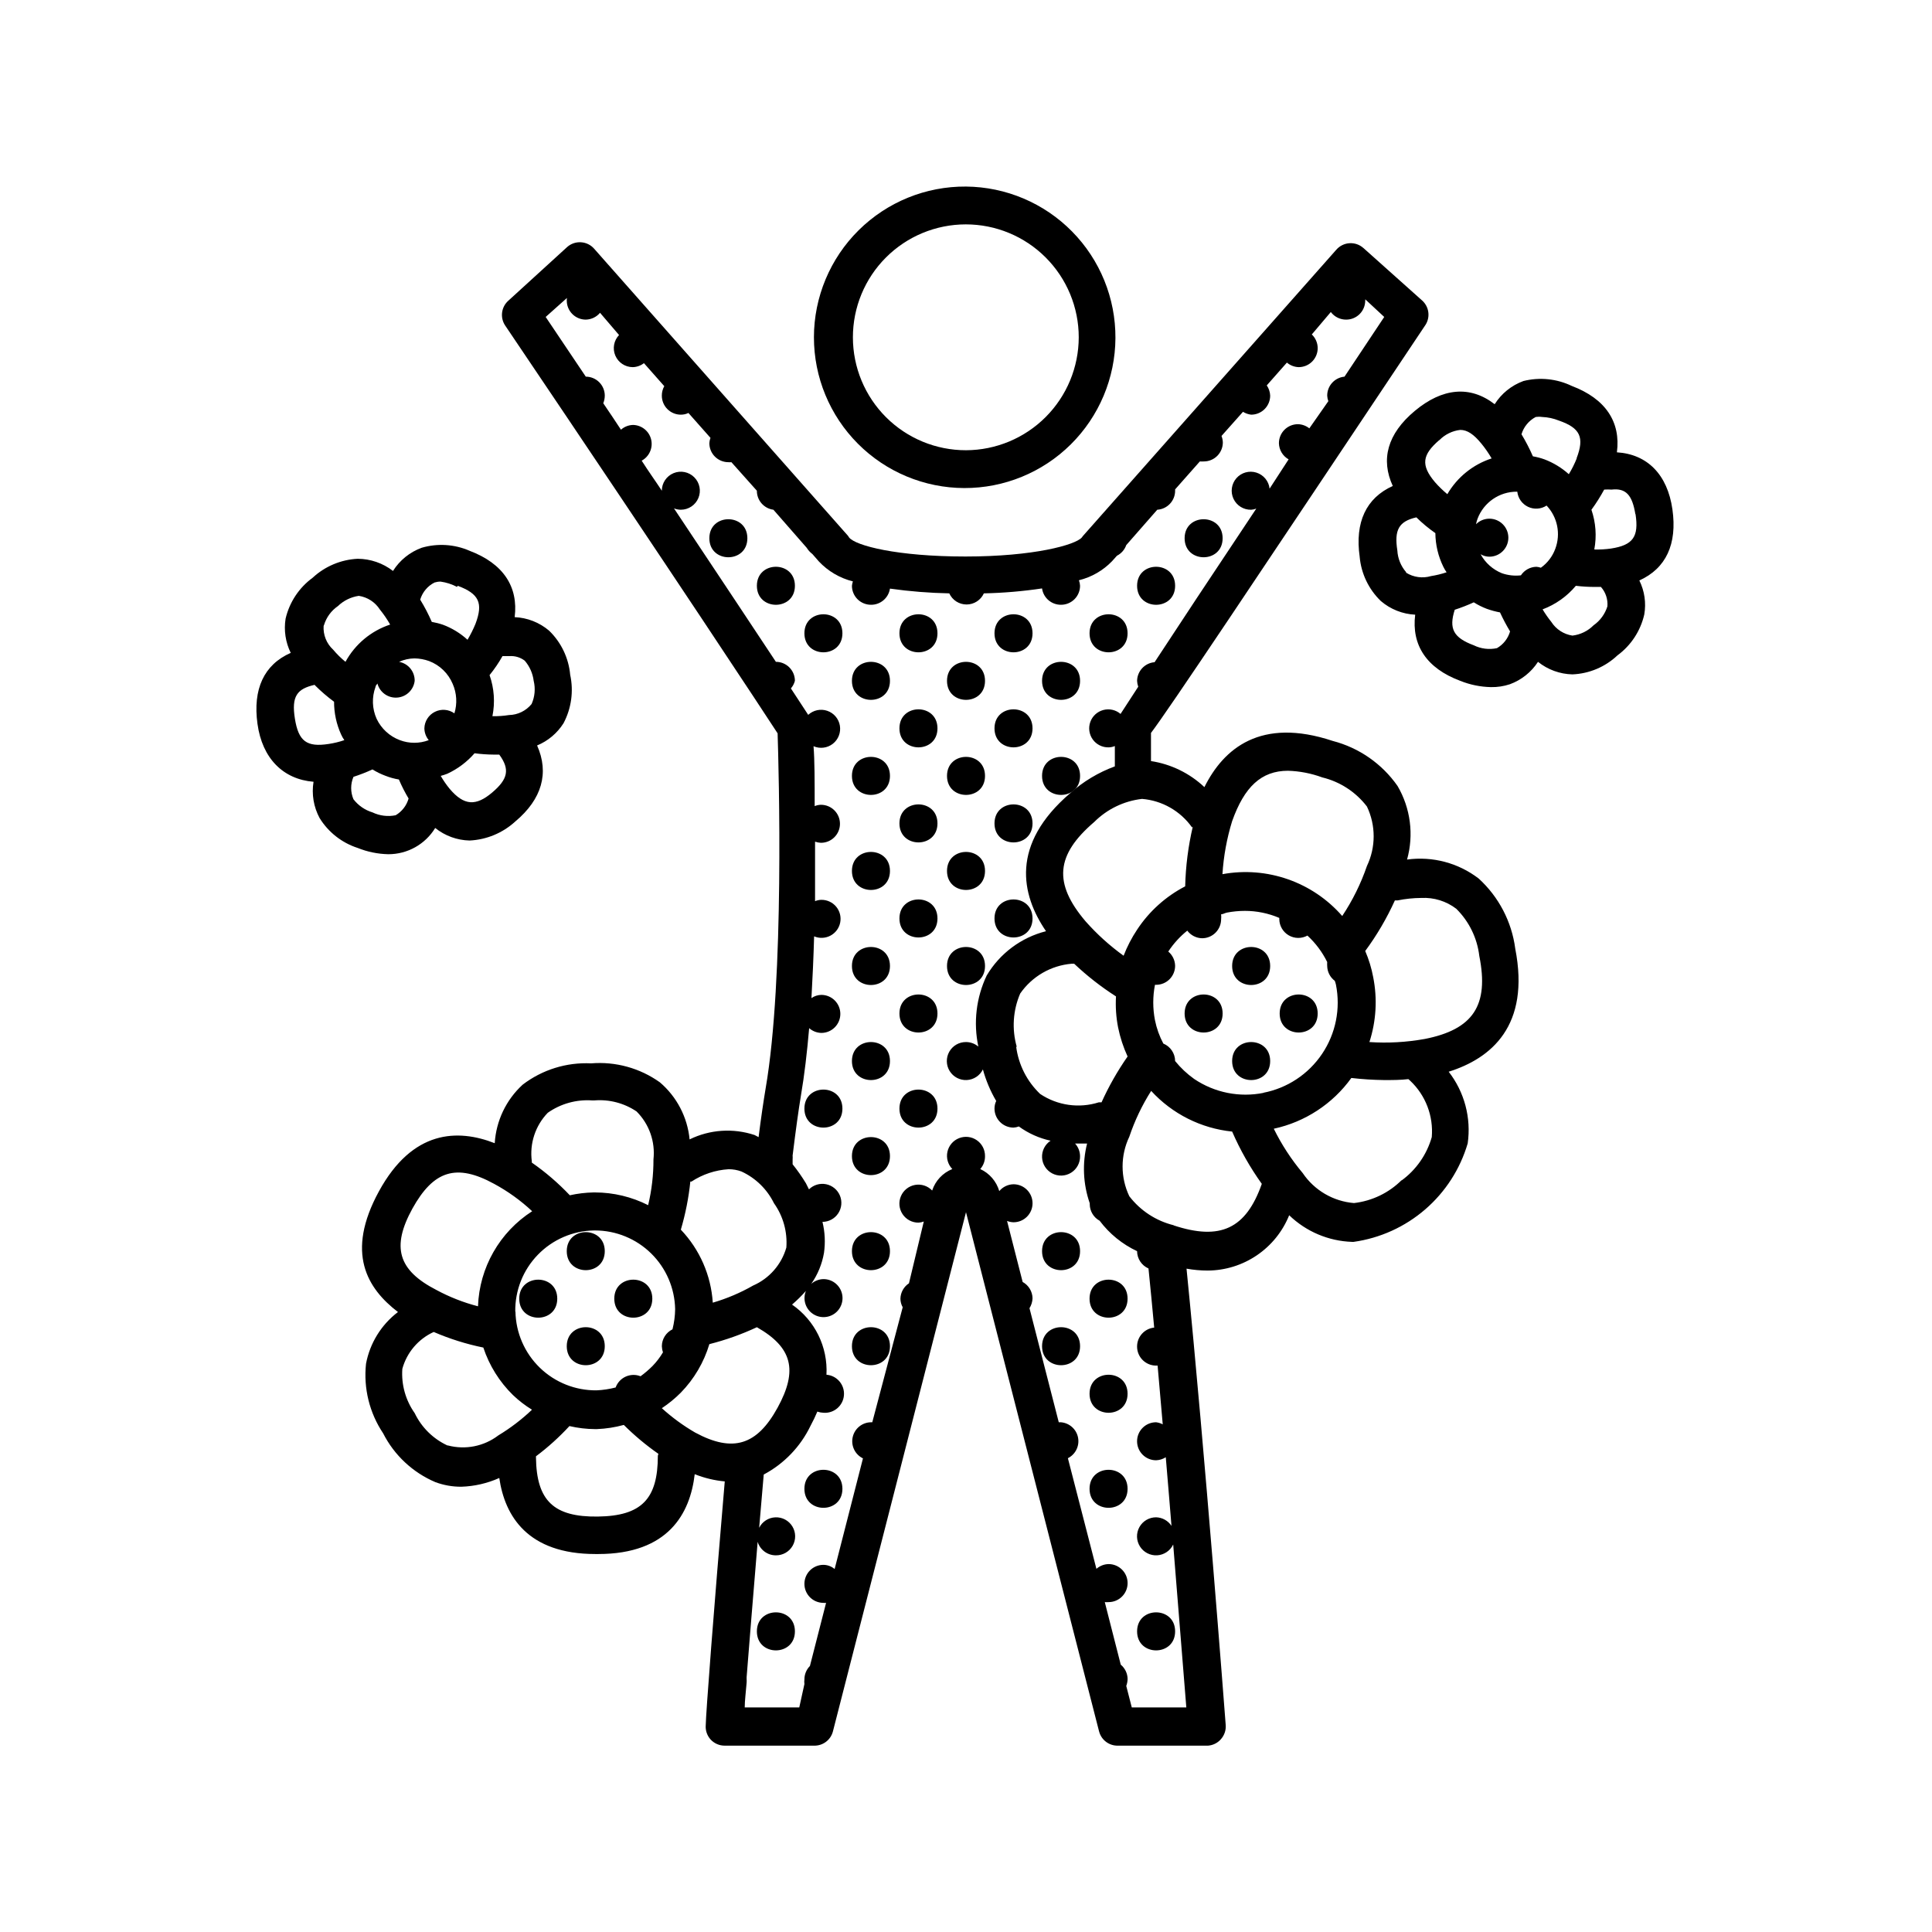 <?xml version="1.0" encoding="UTF-8"?>
<!-- Uploaded to: ICON Repo, www.svgrepo.com, Generator: ICON Repo Mixer Tools -->
<svg fill="#000000" width="800px" height="800px" version="1.1" viewBox="144 144 512 512" xmlns="http://www.w3.org/2000/svg">
 <g>
  <path d="m227.09 351.18c-0.539 3.297 0.027 6.68 1.613 9.621 2.316 3.75 5.887 6.551 10.078 7.91 2.578 1.039 5.328 1.602 8.109 1.664 5.078 0.02 9.801-2.617 12.445-6.953 2.59 2.082 5.797 3.25 9.117 3.324 4.496-0.215 8.773-1.996 12.094-5.035 7.106-5.945 9.02-12.898 5.793-20.152v-0.004c2.887-1.191 5.332-3.25 7.004-5.894 2.082-3.938 2.707-8.488 1.762-12.844-0.402-4.441-2.387-8.59-5.594-11.691-2.559-2.172-5.766-3.43-9.117-3.574 1.008-8.062-3.023-14.207-11.941-17.582v-0.004c-4.004-1.746-8.5-2.031-12.695-0.805-3.148 1.148-5.824 3.312-7.609 6.148-2.684-2.078-5.977-3.211-9.367-3.227-4.449 0.223-8.68 2.008-11.941 5.039-3.602 2.641-6.141 6.481-7.156 10.832-0.496 3.09-0.02 6.258 1.363 9.066-7.106 3.125-10.078 9.621-8.816 18.793 1.258 9.172 6.801 14.711 14.859 15.367zm36.074 1.863c-0.883-1.074-1.672-2.223-2.367-3.426 0.578-0.152 1.152-0.34 1.711-0.555 2.777-1.277 5.25-3.133 7.258-5.441 1.668 0.223 3.352 0.34 5.035 0.355h1.512c2.871 3.93 2.316 6.5-1.914 10.078-4.231 3.574-7.406 3.523-11.234-1.012zm-14.309 7.004c-2.078 0.422-4.234 0.156-6.144-0.758-2-0.605-3.762-1.82-5.039-3.477-0.809-1.898-0.809-4.043 0-5.941 1.715-0.555 3.398-1.211 5.039-1.965 1.066 0.664 2.195 1.219 3.375 1.66 1.168 0.465 2.383 0.805 3.625 1.008 0.742 1.738 1.598 3.422 2.57 5.039-0.527 1.863-1.754 3.453-3.426 4.434zm-18.992-50.383c0.617-2.047 1.914-3.824 3.676-5.035 1.52-1.465 3.457-2.418 5.543-2.723 2.301 0.348 4.34 1.668 5.594 3.629 1.012 1.25 1.922 2.578 2.719 3.981-5.055 1.672-9.285 5.199-11.84 9.875-1.188-0.973-2.285-2.051-3.273-3.227-1.75-1.609-2.676-3.926-2.519-6.297zm13.953 24.84c-1.207-2.672-1.312-5.711-0.301-8.465 0-0.352 0.352-0.605 0.504-0.906 0.617 2.34 2.816 3.91 5.231 3.734 2.414-0.172 4.363-2.035 4.644-4.441 0.039-2.461-1.707-4.594-4.133-5.035 1.281-0.586 2.672-0.895 4.082-0.91 1.324 0.02 2.633 0.258 3.879 0.707 2.82 1.074 5.078 3.262 6.246 6.047 1.082 2.465 1.242 5.234 0.453 7.809-1.516-1.082-3.508-1.238-5.176-0.402-1.668 0.832-2.738 2.519-2.781 4.383 0.02 1.141 0.43 2.242 1.156 3.121-2.465 0.934-5.191 0.934-7.656 0-2.703-1.012-4.906-3.035-6.148-5.641zm-16.324-8.867c1.57 1.566 3.258 3.016 5.039 4.332-0.008 2.988 0.629 5.945 1.863 8.664 0.238 0.531 0.523 1.039 0.859 1.512-1.344 0.461-2.727 0.797-4.133 1.008-5.844 0.906-8.012-0.707-8.969-6.699-0.957-5.996 0.605-7.91 5.242-8.969zm57.941-1.211c0.5 2.055 0.305 4.219-0.555 6.148-1.473 1.809-3.664 2.879-5.996 2.922-1.449 0.234-2.918 0.332-4.383 0.301 0.73-3.629 0.473-7.387-0.758-10.883 1.281-1.578 2.43-3.266 3.426-5.035h1.816c1.461-0.109 2.914 0.32 4.078 1.207 1.301 1.508 2.125 3.367 2.371 5.34zm-20.152-25.191c5.691 2.117 6.801 4.586 4.734 10.078-0.602 1.461-1.312 2.875-2.117 4.231-1.891-1.727-4.098-3.078-6.496-3.977-0.973-0.332-1.965-0.582-2.973-0.758-0.883-2.035-1.91-4.004-3.074-5.894 0.586-1.965 1.953-3.602 3.777-4.535 0.523-0.164 1.066-0.25 1.613-0.25 1.531 0.215 3.012 0.691 4.383 1.41z"/>
  <path d="m547.71 244.98c-3.144 1.148-5.824 3.312-7.606 6.144-6.5-5.039-13.855-4.332-21.16 1.762-7.305 6.098-9.07 12.898-5.844 19.902-7.055 3.176-10.078 9.621-8.766 18.793h-0.004c0.402 4.441 2.387 8.59 5.594 11.688 2.551 2.191 5.762 3.469 9.117 3.629-1.008 8.062 3.023 14.207 11.941 17.531 2.582 1.039 5.332 1.602 8.113 1.664 1.707 0.035 3.414-0.223 5.035-0.758 3.062-1.125 5.68-3.207 7.457-5.941 2.594 2.078 5.797 3.246 9.121 3.324 4.457-0.184 8.695-1.973 11.938-5.039 3.59-2.641 6.113-6.484 7.106-10.832 0.531-3.07 0.074-6.227-1.309-9.02 7.055-3.176 10.078-9.621 8.766-18.844-1.309-9.219-6.648-14.609-14.711-15.113 1.059-8.062-3.023-14.207-11.941-17.582-3.996-1.926-8.543-2.391-12.848-1.309zm22.27 59.703c-0.637 2.039-1.93 3.809-3.68 5.035-1.504 1.512-3.473 2.469-5.59 2.723-2.301-0.348-4.34-1.668-5.594-3.629-0.844-1.055-1.621-2.164-2.316-3.324 3.43-1.285 6.465-3.438 8.816-6.246 1.672 0.203 3.356 0.301 5.039 0.301h1.613-0.004c1.25 1.406 1.867 3.266 1.715 5.141zm-29.27 11.082h-0.004c-2.074 0.449-4.238 0.18-6.144-0.758-5.391-2.016-6.648-4.383-5.039-9.422v0.004c1.719-0.555 3.402-1.211 5.039-1.965 1.082 0.68 2.231 1.254 3.426 1.711 1.148 0.414 2.328 0.734 3.527 0.957 0.797 1.727 1.688 3.41 2.668 5.039-0.539 1.871-1.785 3.465-3.477 4.434zm-24.082-20.152h-0.004c-1.387-1.605-2.203-3.625-2.316-5.742-0.855-5.441 0.402-7.707 5.039-8.766v-0.004c1.559 1.535 3.242 2.934 5.039 4.184 0.027 3.094 0.75 6.141 2.113 8.918 0.25 0.508 0.535 0.996 0.859 1.461-1.348 0.449-2.731 0.785-4.133 1.008-2.227 0.656-4.633 0.324-6.602-0.906zm39.547-6.195c-0.738 2.027-2.074 3.781-3.828 5.035-0.391-0.141-0.797-0.227-1.211-0.25-1.648 0.043-3.172 0.887-4.082 2.266-1.699 0.195-3.418 0.004-5.035-0.555-2.41-0.973-4.406-2.754-5.644-5.035 0.703 0.418 1.5 0.645 2.32 0.652 2.781 0 5.035-2.254 5.035-5.039 0-2.781-2.254-5.035-5.035-5.035-1.324 0.004-2.59 0.527-3.527 1.461 0.086-0.5 0.223-0.988 0.402-1.461 1.633-4.312 5.766-7.16 10.379-7.156h0.148c0.191 1.742 1.27 3.262 2.852 4.012s3.441 0.625 4.91-0.332c2.891 3.059 3.789 7.492 2.316 11.438zm5.691-23.98v-0.004c-0.582 1.469-1.289 2.887-2.113 4.234-1.891-1.699-4.078-3.031-6.449-3.93-1-0.359-2.027-0.629-3.074-0.809-0.875-2.012-1.887-3.965-3.023-5.844 0.594-1.973 1.953-3.625 3.777-4.582 0.555-0.082 1.113-0.082 1.664 0 1.539 0.055 3.055 0.379 4.484 0.957 5.644 1.965 6.801 4.434 4.684 9.973zm-36.426-4.785v-0.004c1.48-1.516 3.438-2.477 5.543-2.719 1.863 0 3.578 1.16 5.594 3.629v-0.004c1.008 1.234 1.918 2.551 2.719 3.93-4.941 1.609-9.121 4.981-11.738 9.473-1.176-0.969-2.269-2.027-3.273-3.176-3.828-4.531-3.375-7.254 1.109-11.133zm51.992 19.598c0.906 5.996-0.656 8.211-6.5 9.117h0.004c-1.469 0.207-2.953 0.293-4.434 0.25 0.664-3.516 0.402-7.144-0.758-10.527 1.246-1.703 2.371-3.488 3.379-5.344 0.652-0.043 1.309-0.043 1.965 0 3.879-0.453 5.488 1.562 6.297 6.5z"/>
  <path d="m468.01 286.64c0 6.719-10.074 6.719-10.074 0 0-6.715 10.074-6.715 10.074 0"/>
  <path d="m455.42 576.33c0 6.719-10.078 6.719-10.078 0s10.078-6.719 10.078 0"/>
  <path d="m442.82 311.83c0 6.719-10.078 6.719-10.078 0s10.078-6.719 10.078 0"/>
  <path d="m455.42 299.24c0 6.715-10.078 6.715-10.078 0 0-6.719 10.078-6.719 10.078 0"/>
  <path d="m430.23 349.62c0 6.719-10.074 6.719-10.074 0s10.074-6.719 10.074 0"/>
  <path d="m442.82 488.16c0 6.719-10.078 6.719-10.078 0 0-6.715 10.078-6.715 10.078 0"/>
  <path d="m430.23 500.76c0 6.715-10.074 6.715-10.074 0 0-6.719 10.074-6.719 10.074 0"/>
  <path d="m442.82 513.36c0 6.719-10.078 6.719-10.078 0s10.078-6.719 10.078 0"/>
  <path d="m442.82 538.55c0 6.715-10.078 6.715-10.078 0 0-6.719 10.078-6.719 10.078 0"/>
  <path d="m417.63 311.83c0 6.719-10.078 6.719-10.078 0s10.078-6.719 10.078 0"/>
  <path d="m417.63 337.02c0 6.715-10.078 6.715-10.078 0 0-6.719 10.078-6.719 10.078 0"/>
  <path d="m430.23 324.43c0 6.719-10.074 6.719-10.074 0 0-6.715 10.074-6.715 10.074 0"/>
  <path d="m417.63 362.21c0 6.719-10.078 6.719-10.078 0 0-6.715 10.078-6.715 10.078 0"/>
  <path d="m405.04 374.81c0 6.719-10.074 6.719-10.074 0s10.074-6.719 10.074 0"/>
  <path d="m417.63 387.4c0 6.719-10.078 6.719-10.078 0 0-6.715 10.078-6.715 10.078 0"/>
  <path d="m405.04 400c0 6.715-10.074 6.715-10.074 0 0-6.719 10.074-6.719 10.074 0"/>
  <path d="m430.23 475.57c0 6.719-10.074 6.719-10.074 0s10.074-6.719 10.074 0"/>
  <path d="m392.44 311.83c0 6.719-10.078 6.719-10.078 0s10.078-6.719 10.078 0"/>
  <path d="m392.44 337.02c0 6.715-10.078 6.715-10.078 0 0-6.719 10.078-6.719 10.078 0"/>
  <path d="m405.04 324.43c0 6.719-10.074 6.719-10.074 0 0-6.715 10.074-6.715 10.074 0"/>
  <path d="m392.44 362.21c0 6.719-10.078 6.719-10.078 0 0-6.715 10.078-6.715 10.078 0"/>
  <path d="m405.04 349.62c0 6.719-10.074 6.719-10.074 0s10.074-6.719 10.074 0"/>
  <path d="m392.44 387.4c0 6.719-10.078 6.719-10.078 0 0-6.715 10.078-6.715 10.078 0"/>
  <path d="m392.44 412.59c0 6.719-10.078 6.719-10.078 0s10.078-6.719 10.078 0"/>
  <path d="m392.44 437.79c0 6.715-10.078 6.715-10.078 0 0-6.719 10.078-6.719 10.078 0"/>
  <path d="m379.85 450.38c0 6.719-10.078 6.719-10.078 0s10.078-6.719 10.078 0"/>
  <path d="m379.85 475.57c0 6.719-10.078 6.719-10.078 0s10.078-6.719 10.078 0"/>
  <path d="m379.85 500.76c0 6.715-10.078 6.715-10.078 0 0-6.719 10.078-6.719 10.078 0"/>
  <path d="m354.66 299.24c0 6.715-10.078 6.715-10.078 0 0-6.719 10.078-6.719 10.078 0"/>
  <path d="m367.25 311.83c0 6.719-10.074 6.719-10.074 0s10.074-6.719 10.074 0"/>
  <path d="m379.85 324.43c0 6.719-10.078 6.719-10.078 0 0-6.715 10.078-6.715 10.078 0"/>
  <path d="m379.85 349.62c0 6.719-10.078 6.719-10.078 0s10.078-6.719 10.078 0"/>
  <path d="m379.85 374.81c0 6.719-10.078 6.719-10.078 0s10.078-6.719 10.078 0"/>
  <path d="m379.85 400c0 6.715-10.078 6.715-10.078 0 0-6.719 10.078-6.719 10.078 0"/>
  <path d="m367.25 437.79c0 6.715-10.074 6.715-10.074 0 0-6.719 10.074-6.719 10.074 0"/>
  <path d="m379.85 425.19c0 6.719-10.078 6.719-10.078 0 0-6.715 10.078-6.715 10.078 0"/>
  <path d="m367.25 538.55c0 6.715-10.074 6.715-10.074 0 0-6.719 10.074-6.719 10.074 0"/>
  <path d="m354.66 576.33c0 6.719-10.078 6.719-10.078 0s10.078-6.719 10.078 0"/>
  <path d="m342.06 286.64c0 6.719-10.074 6.719-10.074 0 0-6.715 10.074-6.715 10.074 0"/>
  <path d="m467.51 604.95c0.953-1.039 1.43-2.426 1.312-3.828-0.301-3.93-5.391-70.938-10.379-120.91v-0.004c1.844 0.332 3.715 0.5 5.59 0.504 4.652-0.02 9.191-1.426 13.039-4.039 3.852-2.609 6.836-6.309 8.574-10.621 4.481 4.328 10.402 6.84 16.629 7.055h0.453c7.012-0.984 13.598-3.969 18.957-8.598 5.363-4.629 9.273-10.703 11.27-17.5 0.961-6.754-0.855-13.605-5.039-18.992 11.234-3.527 21.664-12.141 17.633-32.648h0.004c-0.941-7.125-4.367-13.691-9.676-18.539-5.402-4.152-12.242-5.965-18.992-5.039 1.836-6.57 0.926-13.609-2.519-19.496-4.121-5.898-10.215-10.133-17.18-11.941-19.094-6.348-28.918 2.016-34.008 12.242-3.906-3.684-8.848-6.094-14.156-6.902v-7.457c4.785-6.297 26.551-38.992 72.801-108.22 1.258-2.059 0.875-4.723-0.906-6.348l-15.617-13.957-0.004 0.004c-1.008-0.895-2.332-1.352-3.676-1.262-1.34 0.086-2.594 0.703-3.477 1.715l-67.156 75.871-0.301 0.402c-1.715 1.965-12.695 5.039-30.832 5.039-18.137 0-29.121-2.871-30.832-5.039l-0.301-0.453-67.266-76.074c-0.883-1.012-2.137-1.629-3.477-1.711-1.344-0.09-2.668 0.363-3.676 1.258l-15.57 14.207c-1.902 1.672-2.269 4.5-0.855 6.602 46.551 68.973 68.016 101.67 72.195 108.07 0.301 9.473 1.863 65.043-3.176 94.113-0.555 3.324-1.211 7.707-1.863 12.898l-1.059-0.555h0.004c-5.676-1.887-11.863-1.473-17.23 1.156-0.562-5.867-3.379-11.285-7.859-15.113-5.293-3.785-11.754-5.57-18.238-5.039-6.523-0.32-12.949 1.68-18.137 5.644-4.387 4.016-7.039 9.578-7.406 15.516-9.773-3.828-21.766-3.578-30.684 12.746s-3.125 25.746 5.039 31.992c-4.422 3.363-7.438 8.246-8.465 13.703-0.699 6.488 0.906 13.016 4.535 18.441 2.949 5.809 7.856 10.395 13.855 12.945 2.191 0.812 4.512 1.223 6.852 1.211 3.477-0.109 6.898-0.895 10.074-2.316 1.461 10.078 7.508 20.152 25.492 20.152h0.707c18.59 0 24.383-10.73 25.594-21.16 2.547 1.02 5.227 1.664 7.961 1.914-2.871 33.453-5.039 62.07-5.039 64.59v-0.004c-0.117 1.406 0.355 2.793 1.309 3.832 0.961 1.035 2.316 1.621 3.731 1.609h23.629c2.356 0.074 4.449-1.492 5.035-3.777l35.266-137.59 35.266 137.59h0.004c0.586 2.285 2.68 3.852 5.039 3.777h23.832-0.004c1.297-0.098 2.508-0.691 3.375-1.66zm-23.578-8.465-1.461-5.691c0.219-0.602 0.34-1.23 0.355-1.867-0.027-1.461-0.691-2.84-1.816-3.777l-4.231-16.574c0.336 0.027 0.672 0.027 1.008 0 2.781 0 5.039-2.258 5.039-5.039s-2.258-5.039-5.039-5.039c-1.191 0.027-2.332 0.473-3.227 1.262l-7.559-29.32 0.004-0.004c2.012-1.008 3.109-3.231 2.691-5.445-0.422-2.211-2.262-3.875-4.508-4.074h-0.605l-7.758-30.23c0.492-0.789 0.77-1.691 0.809-2.621-0.031-1.809-1.031-3.461-2.621-4.332l-4.133-16.172c0.547 0.219 1.129 0.336 1.715 0.352 2.781 0 5.039-2.254 5.039-5.035 0-2.785-2.258-5.039-5.039-5.039-1.465 0.027-2.844 0.688-3.777 1.812-0.758-2.582-2.594-4.715-5.039-5.844 0.832-0.945 1.281-2.164 1.258-3.426 0.023-1.68-0.793-3.262-2.176-4.215-1.383-0.957-3.148-1.156-4.711-0.539-1.566 0.617-2.715 1.973-3.074 3.617-0.355 1.641 0.129 3.352 1.297 4.562-2.535 1.016-4.492 3.098-5.34 5.695-1.172-1.227-2.879-1.785-4.547-1.484-1.668 0.305-3.07 1.426-3.734 2.984s-0.5 3.348 0.438 4.762c0.938 1.41 2.519 2.258 4.215 2.25 0.484-0.023 0.961-0.125 1.41-0.301l-3.93 16.375c-1.379 0.906-2.223 2.43-2.266 4.078 0.008 0.797 0.215 1.574 0.605 2.269l-8.062 30.48h-0.352c-2.336 0.035-4.336 1.668-4.84 3.949-0.504 2.277 0.621 4.606 2.723 5.621l-7.508 29.32v0.004c-0.832-0.707-1.883-1.098-2.973-1.109-2.781 0-5.035 2.254-5.035 5.039 0 2.781 2.254 5.035 5.035 5.035 0.234 0.031 0.473 0.031 0.707 0l-4.281 16.727c-0.945 0.953-1.469 2.238-1.461 3.578-0.055 0.402-0.055 0.809 0 1.211l-1.363 6.195h-14.457c0-1.762 0.301-3.981 0.504-6.551 0.027-0.336 0.027-0.672 0-1.008v-0.453c0.707-8.867 1.715-21.512 2.922-35.871 0.645 2.129 2.609 3.586 4.836 3.578 1.832 0.023 3.531-0.949 4.441-2.539 0.906-1.59 0.883-3.547-0.07-5.113-0.949-1.566-2.672-2.492-4.504-2.418-1.828 0.07-3.477 1.129-4.301 2.766 0.402-4.586 0.805-9.27 1.211-14.105v-0.004c5.398-2.867 9.738-7.387 12.391-12.895 0.707-1.309 1.309-2.57 1.812-3.777l0.004-0.004c0.52 0.18 1.062 0.281 1.609 0.305 2.785 0.223 5.219-1.852 5.441-4.637 0.223-2.781-1.852-5.219-4.633-5.441 0.398-7.359-3.055-14.398-9.121-18.59 1.312-1.117 2.543-2.332 3.68-3.629-0.844 2.055-0.242 4.418 1.477 5.82 1.723 1.402 4.156 1.516 6 0.273 1.84-1.238 2.652-3.539 1.996-5.66-0.652-2.121-2.617-3.566-4.84-3.555-1.188 0.023-2.332 0.473-3.223 1.258 1.715-2.457 2.867-5.258 3.375-8.211 0.391-2.738 0.254-5.523-0.402-8.211 1.68-0.012 3.242-0.855 4.168-2.254 0.93-1.398 1.098-3.168 0.457-4.719-0.645-1.547-2.019-2.676-3.664-3.008-1.645-0.328-3.348 0.184-4.539 1.363-0.301-0.555-0.504-1.059-0.805-1.613-1.066-1.754-2.242-3.434-3.527-5.035v-1.312c0.027-0.332 0.027-0.672 0-1.008 0.805-6.551 1.562-12.043 2.215-15.973 0.906-5.289 1.613-11.336 2.168-17.785v0.004c0.895 0.789 2.035 1.234 3.227 1.262 2.781 0 5.035-2.258 5.035-5.039 0-2.785-2.254-5.039-5.035-5.039-0.941 0.012-1.855 0.312-2.621 0.855 0.301-5.34 0.555-10.883 0.707-16.375l-0.004 0.004c1.398 0.594 2.988 0.527 4.332-0.184 1.34-0.711 2.293-1.984 2.586-3.477 0.293-1.488-0.098-3.031-1.066-4.199-0.973-1.164-2.418-1.832-3.934-1.816-0.574 0.012-1.137 0.129-1.664 0.355v-15.77c0.504 0.176 1.027 0.277 1.562 0.301 2.781 0 5.039-2.254 5.039-5.039 0-2.781-2.258-5.035-5.039-5.035-0.57 0.012-1.137 0.133-1.664 0.352 0-6.648 0-12.141-0.301-15.871 1.695 0.738 3.66 0.492 5.117-0.648 1.457-1.141 2.172-2.988 1.863-4.812-0.309-1.824-1.594-3.332-3.348-3.926-1.75-0.598-3.688-0.184-5.043 1.074l-4.586-7.004c0.5-0.582 0.863-1.27 1.059-2.016 0-1.336-0.531-2.617-1.477-3.562-0.945-0.945-2.227-1.473-3.562-1.473-5.945-8.969-14.812-22.371-27.004-40.656v-0.004c0.578 0.23 1.191 0.348 1.812 0.355 2.039 0 3.875-1.23 4.656-3.113 0.781-1.883 0.348-4.047-1.094-5.488-1.441-1.441-3.606-1.871-5.488-1.094-1.883 0.781-3.109 2.617-3.109 4.656-1.715-2.621-3.477-5.039-5.34-7.961h-0.004c2.012-1.082 3.043-3.387 2.512-5.609-0.531-2.219-2.492-3.805-4.777-3.863-1.191 0.027-2.332 0.473-3.223 1.262-1.512-2.316-3.074-4.637-4.684-7.004h-0.004c0.258-0.641 0.395-1.324 0.402-2.016 0-1.336-0.531-2.617-1.473-3.562-0.945-0.945-2.227-1.477-3.562-1.477l-10.629-15.82 5.644-5.039-0.004 0.004c-0.043 0.23-0.059 0.469-0.051 0.703 0 1.336 0.531 2.617 1.477 3.562 0.941 0.945 2.227 1.477 3.562 1.477 1.461-0.027 2.84-0.688 3.777-1.812l5.039 5.894c-1.391 1.457-1.777 3.598-0.988 5.449 0.789 1.852 2.602 3.055 4.613 3.062 1.078-0.023 2.121-0.395 2.973-1.055l5.391 6.098v-0.004c-0.434 0.77-0.66 1.637-0.652 2.519 0 1.336 0.527 2.617 1.473 3.562 0.945 0.945 2.227 1.477 3.562 1.477 0.699 0.004 1.387-0.148 2.016-0.453l5.844 6.602v-0.004c-0.176 0.453-0.277 0.93-0.301 1.41 0 1.336 0.531 2.621 1.477 3.562 0.945 0.945 2.227 1.477 3.562 1.477 0.266 0.027 0.535 0.027 0.805 0l6.75 7.559c-0.02 2.543 1.859 4.707 4.383 5.039l8.816 10.078v-0.004c0.395 0.645 0.91 1.211 1.512 1.664l1.715 1.965c2.438 2.59 5.566 4.426 9.02 5.289-0.125 0.375-0.207 0.766-0.254 1.16 0 1.336 0.531 2.617 1.477 3.562 0.945 0.941 2.227 1.473 3.562 1.473 2.512 0.031 4.66-1.797 5.039-4.281 5.207 0.734 10.457 1.152 15.719 1.258 0.816 1.797 2.609 2.949 4.582 2.949 1.977 0 3.766-1.152 4.586-2.949 5.16-0.109 10.309-0.547 15.418-1.309 0.352 2.504 2.508 4.359 5.035 4.332 1.336 0 2.617-0.531 3.562-1.473 0.945-0.945 1.477-2.227 1.477-3.562-0.023-0.5-0.125-0.996-0.301-1.461 3.336-0.82 6.375-2.566 8.766-5.039l1.309-1.461c1.156-0.59 2.039-1.598 2.469-2.82l8.215-9.371c2.66-0.16 4.738-2.371 4.734-5.039v-0.352l6.551-7.406c0.352 0.023 0.703 0.023 1.055 0 1.336 0 2.621-0.531 3.562-1.477 0.945-0.945 1.477-2.227 1.477-3.562-0.016-0.586-0.137-1.168-0.352-1.715l5.691-6.398c0.66 0.406 1.398 0.664 2.168 0.758 1.336 0 2.617-0.531 3.562-1.477 0.945-0.945 1.477-2.227 1.477-3.562-0.035-0.977-0.348-1.922-0.906-2.719l5.34-6.047c0.871 0.746 1.973 1.172 3.121 1.207 1.336 0 2.617-0.527 3.562-1.473 0.945-0.945 1.477-2.227 1.477-3.562-0.004-1.371-0.57-2.684-1.562-3.629l5.039-5.945c0.961 1.285 2.477 2.031 4.082 2.016 1.336 0 2.617-0.531 3.562-1.477 0.945-0.945 1.473-2.227 1.473-3.562 0.031-0.113 0.031-0.234 0-0.352l5.039 4.684-10.527 15.82c-2.606 0.238-4.598 2.426-4.586 5.039 0.023 0.5 0.125 0.992 0.301 1.461l-5.039 7.203h0.004c-0.859-0.688-1.922-1.078-3.023-1.105-2.785 0-5.039 2.254-5.039 5.035 0.039 1.781 1.016 3.41 2.57 4.285l-5.039 7.758c-0.219-1.984-1.594-3.652-3.5-4.25-1.906-0.602-3.988-0.016-5.301 1.488-1.316 1.508-1.617 3.644-0.77 5.453 0.848 1.812 2.688 2.949 4.684 2.902 0.469-0.023 0.926-0.125 1.359-0.305-12.191 18.289-21.059 31.691-26.953 40.707-2.586 0.207-4.59 2.344-4.637 4.938 0.023 0.535 0.125 1.059 0.305 1.562l-4.684 7.203-0.004 0.004c-1.258-1.078-2.965-1.465-4.566-1.039s-2.891 1.609-3.449 3.168c-0.559 1.562-0.312 3.297 0.652 4.641 0.969 1.344 2.535 2.129 4.191 2.094 0.57-0.008 1.137-0.129 1.66-0.352v5.391c-4.359 1.602-8.375 4.012-11.84 7.106-15.871 13.602-13.047 26.852-6.398 36.578v-0.004c-6.59 1.668-12.25 5.891-15.719 11.738-2.785 5.867-3.566 12.492-2.215 18.844-0.914-0.781-2.074-1.207-3.273-1.207-1.836-0.016-3.531 0.969-4.434 2.566-0.898 1.598-0.859 3.559 0.105 5.117 0.965 1.562 2.699 2.477 4.531 2.387s3.473-1.168 4.277-2.816c0.801 2.93 1.988 5.742 3.527 8.363-0.305 0.629-0.457 1.316-0.453 2.016 0 1.336 0.531 2.617 1.477 3.562 0.945 0.945 2.227 1.477 3.562 1.477 0.484-0.023 0.961-0.129 1.41-0.305 2.512 1.828 5.379 3.117 8.414 3.777-1.488 0.984-2.348 2.68-2.258 4.465 0.09 1.781 1.117 3.383 2.695 4.207 1.582 0.828 3.484 0.758 5-0.188 1.512-0.941 2.418-2.617 2.371-4.402-0.016-1.23-0.48-2.414-1.309-3.324h3.176-0.004c-1.312 5.231-1.066 10.727 0.707 15.82v0.301c0.031 1.809 1.031 3.465 2.621 4.332 2.598 3.457 6.008 6.227 9.922 8.062 0.016 1.992 1.199 3.789 3.023 4.586 0.504 5.039 1.008 10.078 1.512 15.668-2.582 0.258-4.547 2.441-4.535 5.035 0 1.34 0.531 2.621 1.477 3.562 0.945 0.945 2.227 1.477 3.562 1.477h0.402l1.359 15.566 0.004 0.004c-0.551-0.293-1.148-0.48-1.766-0.555-2.781 0-5.039 2.254-5.039 5.035 0 2.785 2.258 5.039 5.039 5.039 0.914-0.031 1.801-0.309 2.57-0.805 0.504 6.246 1.059 12.344 1.512 18.188-0.906-1.379-2.434-2.227-4.082-2.269-1.836-0.004-3.531 0.992-4.422 2.598s-0.836 3.57 0.145 5.125c0.977 1.555 2.727 2.453 4.559 2.348 1.832-0.109 3.465-1.207 4.254-2.863 1.562 19.145 2.82 35.266 3.477 43.176zm-181.37-69.426c-3.793-1.766-6.856-4.793-8.664-8.562-2.418-3.418-3.574-7.566-3.277-11.742 1.184-4.328 4.231-7.91 8.316-9.773 4.227 1.828 8.633 3.211 13.148 4.133 1.578 4.766 4.273 9.082 7.859 12.594 1.539 1.469 3.227 2.769 5.039 3.879-2.719 2.586-5.707 4.867-8.918 6.805-3.801 2.898-8.727 3.883-13.352 2.668zm-9.27-62.773c5.594-10.078 11.637-12.043 21.664-6.551 3.656 1.977 7.043 4.418 10.074 7.254-8.629 5.535-13.992 14.949-14.355 25.191-3.84-0.996-7.543-2.449-11.035-4.332-10.176-5.238-11.941-11.387-6.348-21.562zm65.043 65.496c0 11.438-4.281 15.973-15.922 16.121-11.637 0.152-16.223-4.18-16.375-15.617v-0.355c3.195-2.394 6.16-5.078 8.867-8.008 2.231 0.52 4.512 0.793 6.805 0.805h0.453c2.418-0.098 4.816-0.469 7.152-1.109 2.828 2.816 5.894 5.379 9.168 7.66zm30.781-66.906c2.426 3.41 3.582 7.562 3.273 11.738-1.289 4.504-4.519 8.199-8.816 10.074-3.367 1.926-6.953 3.449-10.68 4.535-0.461-7.242-3.457-14.094-8.465-19.348 1.227-4.16 2.07-8.43 2.519-12.746h0.305c2.934-1.926 6.32-3.055 9.824-3.273 1.168-0.008 2.328 0.195 3.426 0.605 3.75 1.73 6.793 4.703 8.613 8.414zm-68.57 28.719 0.004-0.004c-0.082-5.617 2.066-11.035 5.981-15.066 3.91-4.035 9.258-6.352 14.875-6.445h0.305c5.559 0.012 10.895 2.203 14.859 6.102 3.965 3.898 6.242 9.195 6.348 14.758-0.023 1.801-0.262 3.594-0.703 5.34-1.715 0.84-2.809 2.574-2.82 4.484 0.02 0.547 0.121 1.09 0.301 1.609-0.777 1.316-1.707 2.535-2.769 3.629-0.988 0.988-2.047 1.898-3.176 2.719-1.266-0.504-2.684-0.469-3.93 0.09-1.242 0.559-2.207 1.602-2.672 2.883-1.648 0.426-3.336 0.68-5.035 0.758-5.613 0.066-11.027-2.09-15.055-5.996-4.031-3.906-6.352-9.25-6.461-14.863zm47.66 32.043 0.004-0.004c-3.16-1.832-6.113-3.996-8.816-6.449 1.812-1.203 3.5-2.586 5.035-4.129 3.519-3.609 6.113-8.02 7.559-12.848 4.332-1.094 8.547-2.594 12.594-4.484 9.371 5.34 10.934 11.387 5.492 21.312-5.441 9.922-11.789 12.039-21.863 6.598zm-11.031-72.402c0.012 4.09-0.461 8.168-1.41 12.145-4.359-2.207-9.172-3.363-14.055-3.375h-0.457c-2.102 0.047-4.191 0.297-6.246 0.754-3.055-3.227-6.43-6.129-10.074-8.664v-0.355c-0.621-4.703 0.938-9.434 4.231-12.844 3.422-2.406 7.566-3.562 11.738-3.277h0.605c3.953-0.32 7.894 0.707 11.184 2.922 3.344 3.336 4.992 8.004 4.484 12.695zm204.34-31.891c-4.816 0.863-9.723 1.137-14.609 0.809 1.797-5.547 2.144-11.461 1.008-17.18-0.445-2.391-1.156-4.723-2.117-6.953 3.086-4.18 5.719-8.672 7.859-13.402h0.707c2.074-0.422 4.184-0.641 6.297-0.656 3.332-0.172 6.621 0.844 9.27 2.871 3.391 3.356 5.539 7.762 6.098 12.496 2.621 13.098-1.613 19.496-14.512 22.016zm-36.172-71.086c3.098 0.094 6.16 0.688 9.07 1.762 4.711 1.141 8.887 3.863 11.836 7.711 2.379 4.988 2.379 10.781 0 15.77-1.605 4.676-3.805 9.129-6.547 13.25-7.887-9.035-19.945-13.246-31.742-11.086 0.301-4.769 1.16-9.488 2.57-14.055 3.227-9.07 7.707-13.352 14.812-13.352zm-30.23 120.46h0.004c-4.715-1.141-8.891-3.863-11.84-7.707-2.375-4.988-2.375-10.781 0-15.77 1.434-4.269 3.379-8.344 5.793-12.145 5.594 6.102 13.23 9.938 21.461 10.781 2.125 4.883 4.758 9.527 7.859 13.855-4.18 11.891-10.98 15.113-23.426 10.984zm-41.664-47.309c-1.328-4.668-1.008-9.648 0.906-14.105 3.144-4.543 8.152-7.445 13.656-7.91h0.656-0.004c3.418 3.227 7.129 6.129 11.086 8.664-0.156 2.75 0.027 5.508 0.555 8.215 0.539 2.656 1.383 5.242 2.519 7.707-2.672 3.824-4.984 7.891-6.902 12.141h-0.707c-5.258 1.668-10.984 0.852-15.566-2.215-3.481-3.32-5.723-7.727-6.348-12.496zm65.496 12.191c-6.406 1.309-13.07-0.016-18.488-3.676-1.887-1.344-3.582-2.938-5.039-4.738-0.012-2.031-1.242-3.859-3.125-4.633-1.035-1.949-1.781-4.035-2.215-6.199-0.605-3.094-0.605-6.273 0-9.371h0.301c1.336 0 2.617-0.527 3.562-1.473 0.945-0.945 1.477-2.227 1.477-3.562-0.027-1.465-0.691-2.844-1.812-3.781 1.379-2.098 3.078-3.969 5.035-5.539 0.93 1.238 2.379 1.984 3.93 2.016 1.336 0 2.617-0.531 3.562-1.477 0.945-0.945 1.477-2.227 1.477-3.562 0.047-0.438 0.047-0.875 0-1.312 0.504 0 1.008-0.352 1.562-0.453 1.562-0.297 3.144-0.449 4.734-0.453 3.137 0 6.238 0.637 9.121 1.867v0.352c0.031 1.762 0.98 3.383 2.504 4.269 1.527 0.887 3.402 0.91 4.953 0.062 2.164 1.992 3.938 4.363 5.238 7.004-0.023 0.352-0.023 0.703 0 1.059 0.031 1.547 0.773 3 2.016 3.93 0.121 0.328 0.223 0.664 0.301 1.008 1.27 6.363-0.051 12.969-3.676 18.352-3.621 5.383-9.246 9.098-15.621 10.312zm-18.844-70.535v0.004c-1.211 5.188-1.887 10.488-2.016 15.82-5.16 2.672-9.551 6.629-12.746 11.484-1.438 2.164-2.637 4.481-3.574 6.902-3.688-2.656-7.066-5.715-10.078-9.117-8.566-10.078-7.91-17.582 2.266-26.301h0.004c3.414-3.426 7.887-5.594 12.695-6.144 5.316 0.434 10.168 3.203 13.25 7.555zm55.418 93.609h0.004c-3.414 3.43-7.891 5.594-12.699 6.148-5.508-0.449-10.512-3.379-13.602-7.961-3.016-3.59-5.586-7.531-7.656-11.738 8.281-1.785 15.605-6.578 20.555-13.453 2.894 0.336 5.801 0.52 8.715 0.555 2.168 0 4.332 0 6.398-0.25l0.504 0.453c4.07 3.844 6.164 9.332 5.695 14.91-1.32 4.641-4.156 8.707-8.062 11.539z"/>
  <path d="m359.7 233.39c0 10.574 4.191 20.719 11.66 28.207 7.465 7.488 17.598 11.711 28.176 11.742 10.574 0.031 20.73-4.133 28.242-11.578 7.508-7.445 11.762-17.566 11.824-28.141 0.062-10.574-4.07-20.742-11.496-28.277-7.422-7.531-17.527-11.812-28.102-11.906-10.656-0.082-20.898 4.09-28.465 11.59s-11.828 17.707-11.84 28.363zm40.305 29.926c-7.941 0.012-15.562-3.129-21.184-8.738-5.621-5.606-8.785-13.215-8.793-21.156-0.012-7.938 3.137-15.559 8.746-21.176 5.609-5.621 13.223-8.777 21.16-8.785 7.941-0.004 15.559 3.148 21.172 8.762 5.617 5.613 8.773 13.227 8.773 21.168-0.016 7.922-3.164 15.52-8.762 21.125-5.598 5.609-13.191 8.773-21.113 8.801z"/>
  <path d="m493.2 412.59c0 6.719-10.074 6.719-10.074 0s10.074-6.719 10.074 0"/>
  <path d="m480.61 425.19c0 6.719-10.078 6.719-10.078 0 0-6.715 10.078-6.715 10.078 0"/>
  <path d="m480.61 400c0 6.715-10.078 6.715-10.078 0 0-6.719 10.078-6.719 10.078 0"/>
  <path d="m468.01 412.59c0 6.719-10.074 6.719-10.074 0s10.074-6.719 10.074 0"/>
  <path d="m316.87 488.16c0 6.719-10.078 6.719-10.078 0 0-6.715 10.078-6.715 10.078 0"/>
  <path d="m304.27 500.76c0 6.715-10.074 6.715-10.074 0 0-6.719 10.074-6.719 10.074 0"/>
  <path d="m291.68 488.16c0 6.719-10.078 6.719-10.078 0 0-6.715 10.078-6.715 10.078 0"/>
  <path d="m304.27 475.57c0 6.719-10.074 6.719-10.074 0s10.074-6.719 10.074 0"/>
 </g>
</svg>